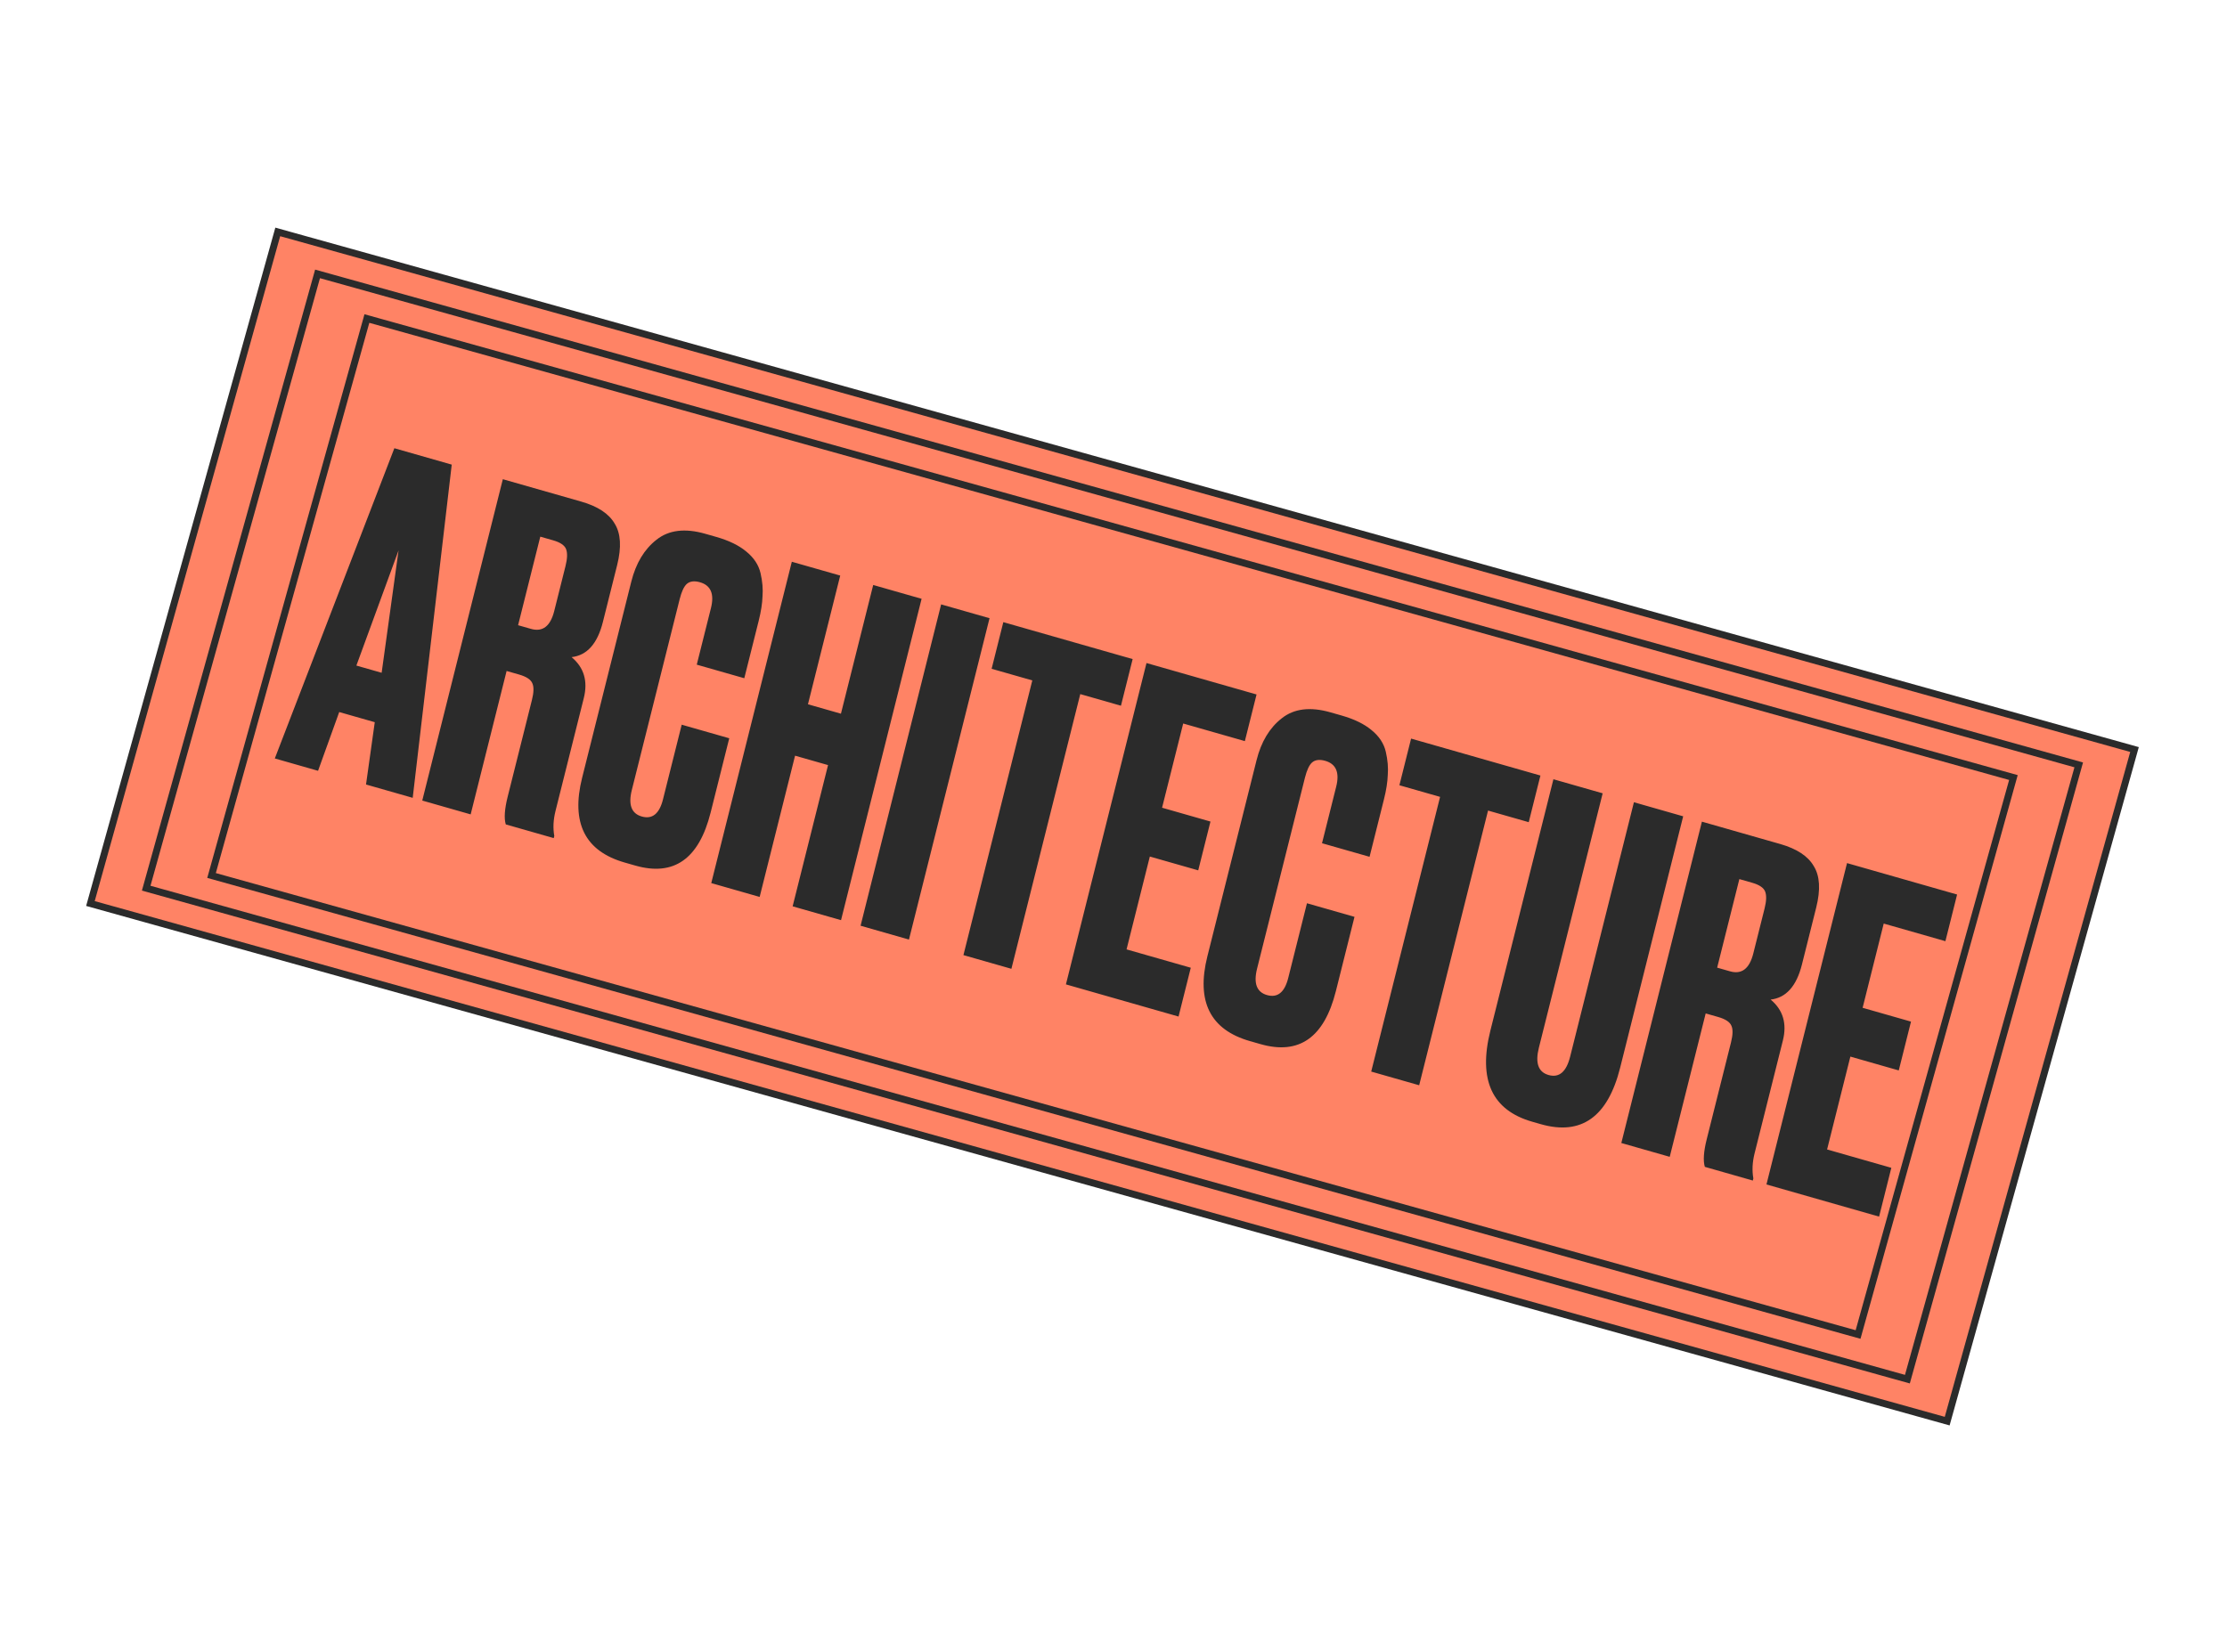 <svg width="190" height="141" viewBox="0 0 190 141" fill="none" xmlns="http://www.w3.org/2000/svg">
<rect x="23.697" y="19.791" width="164.456" height="59.501" transform="rotate(15.581 23.697 19.791)" fill="#FF8365" stroke="#2B2B2B" stroke-width="0.594"/>
<rect x="27.091" y="23.374" width="155.992" height="54.422" transform="rotate(15.581 27.091 23.374)" fill="#FF8365" stroke="#2B2B2B" stroke-width="0.594"/>
<rect x="31.302" y="27.183" width="145.835" height="49.344" transform="rotate(15.581 31.302 27.183)" fill="#FF8365" stroke="#2B2B2B" stroke-width="0.594"/>
<path d="M31.228 66.948L31.974 61.631L28.941 60.765L27.136 65.779L23.446 64.725L33.645 38.251L38.541 39.65L35.211 68.086L31.228 66.948ZM34.005 46.965L30.405 56.799L32.561 57.414L34.005 46.965ZM46.096 45.797L44.202 53.354L45.298 53.667C46.297 53.952 46.959 53.444 47.286 52.141L48.247 48.308C48.407 47.669 48.423 47.187 48.296 46.861C48.169 46.535 47.801 46.285 47.192 46.111L46.096 45.797ZM43.222 57.261L40.155 69.498L36.026 68.319L42.9 40.895L49.587 42.805C51 43.209 51.952 43.836 52.443 44.688C52.965 45.521 53.035 46.7 52.653 48.224L51.434 53.089C50.971 54.932 50.082 55.929 48.765 56.079C49.824 56.961 50.171 58.127 49.807 59.576L47.396 69.197C47.205 69.959 47.17 70.673 47.29 71.339L47.243 71.523L43.151 70.354C42.994 69.835 43.048 69.047 43.313 67.991L45.383 59.734C45.543 59.095 45.556 58.625 45.423 58.324C45.296 57.998 44.915 57.744 44.282 57.563L43.222 57.261ZM56.563 68.221L58.161 61.844L62.217 63.003L60.628 69.343C59.636 73.299 57.496 74.807 54.207 73.868L53.294 73.607C49.908 72.64 48.699 70.227 49.666 66.369L53.86 49.635C54.255 48.062 54.971 46.871 56.009 46.062C57.053 45.228 58.44 45.058 60.17 45.552L61.12 45.823C62.191 46.13 63.041 46.543 63.667 47.065C64.317 47.593 64.724 48.209 64.887 48.914C65.05 49.619 65.106 50.28 65.055 50.898C65.035 51.498 64.927 52.191 64.73 52.977L63.501 57.879L59.445 56.721L60.656 51.892C60.957 50.688 60.645 49.954 59.72 49.689C59.233 49.55 58.855 49.6 58.586 49.839C58.348 50.061 58.148 50.491 57.988 51.13L53.904 67.422C53.59 68.675 53.872 69.427 54.749 69.678C55.65 69.935 56.255 69.45 56.563 68.221ZM67.832 64.489L64.811 76.542L60.682 75.362L67.556 47.939L71.685 49.118L68.932 60.102L71.746 60.906L74.499 49.922L78.628 51.101L71.754 78.525L67.625 77.345L70.646 65.292L67.832 64.489ZM84.424 52.757L77.55 80.181L73.421 79.001L80.295 51.578L84.424 52.757ZM85.6 53.093L96.634 56.245L95.636 60.226L92.165 59.234L86.289 82.677L82.197 81.508L88.073 58.065L84.602 57.074L85.6 53.093ZM97.815 56.583L107.205 59.265L106.207 63.246L100.946 61.743L99.144 68.93L103.273 70.11L102.229 74.275L98.1 73.096L96.114 81.02L101.594 82.586L100.55 86.751L90.941 84.006L97.815 56.583ZM109.907 83.46L111.506 77.083L115.561 78.242L113.972 84.582C112.98 88.538 110.84 90.046 107.552 89.107L106.639 88.846C103.253 87.879 102.043 85.466 103.01 81.608L107.205 64.874C107.599 63.301 108.315 62.11 109.353 61.301C110.398 60.467 111.785 60.297 113.514 60.791L114.464 61.062C115.536 61.368 116.385 61.782 117.011 62.303C117.662 62.831 118.069 63.448 118.231 64.153C118.394 64.858 118.45 65.519 118.4 66.136C118.38 66.736 118.272 67.43 118.074 68.216L116.846 73.118L112.79 71.96L114 67.131C114.302 65.927 113.99 65.193 113.064 64.928C112.577 64.789 112.199 64.839 111.931 65.078C111.692 65.3 111.493 65.73 111.333 66.369L107.249 82.661C106.935 83.914 107.216 84.666 108.093 84.917C108.995 85.174 109.599 84.688 109.907 83.46ZM120.39 63.031L131.424 66.183L130.426 70.164L126.955 69.173L121.079 92.615L116.987 91.447L122.863 68.004L119.392 67.012L120.39 63.031ZM127.154 87.952L132.532 66.5L136.734 67.7L131.292 89.411C130.965 90.713 131.24 91.489 132.117 91.74C133.019 91.997 133.633 91.475 133.959 90.173L139.401 68.462L143.603 69.663L138.226 91.115C137.172 95.317 134.916 96.924 131.457 95.936L130.726 95.727C127.292 94.746 126.101 92.154 127.154 87.952ZM148.396 75.021L146.502 82.578L147.598 82.891C148.597 83.176 149.26 82.667 149.586 81.365L150.547 77.532C150.707 76.893 150.724 76.41 150.596 76.084C150.469 75.758 150.101 75.508 149.492 75.334L148.396 75.021ZM145.523 86.485L142.455 98.722L138.326 97.543L145.201 70.119L151.887 72.029C153.3 72.433 154.252 73.06 154.743 73.912C155.265 74.745 155.335 75.924 154.953 77.448L153.734 82.313C153.272 84.156 152.382 85.153 151.066 85.303C152.124 86.185 152.471 87.35 152.108 88.8L149.696 98.421C149.505 99.182 149.47 99.896 149.59 100.563L149.544 100.747L145.451 99.578C145.294 99.059 145.348 98.271 145.613 97.215L147.683 88.958C147.843 88.319 147.856 87.849 147.723 87.548C147.596 87.222 147.216 86.968 146.582 86.787L145.523 86.485ZM157.582 73.656L166.973 76.338L165.975 80.319L160.713 78.816L158.912 86.004L163.04 87.183L161.996 91.349L157.867 90.169L155.881 98.094L161.362 99.66L160.318 103.825L150.708 101.08L157.582 73.656Z" fill="#2B2B2B"/>
</svg>
